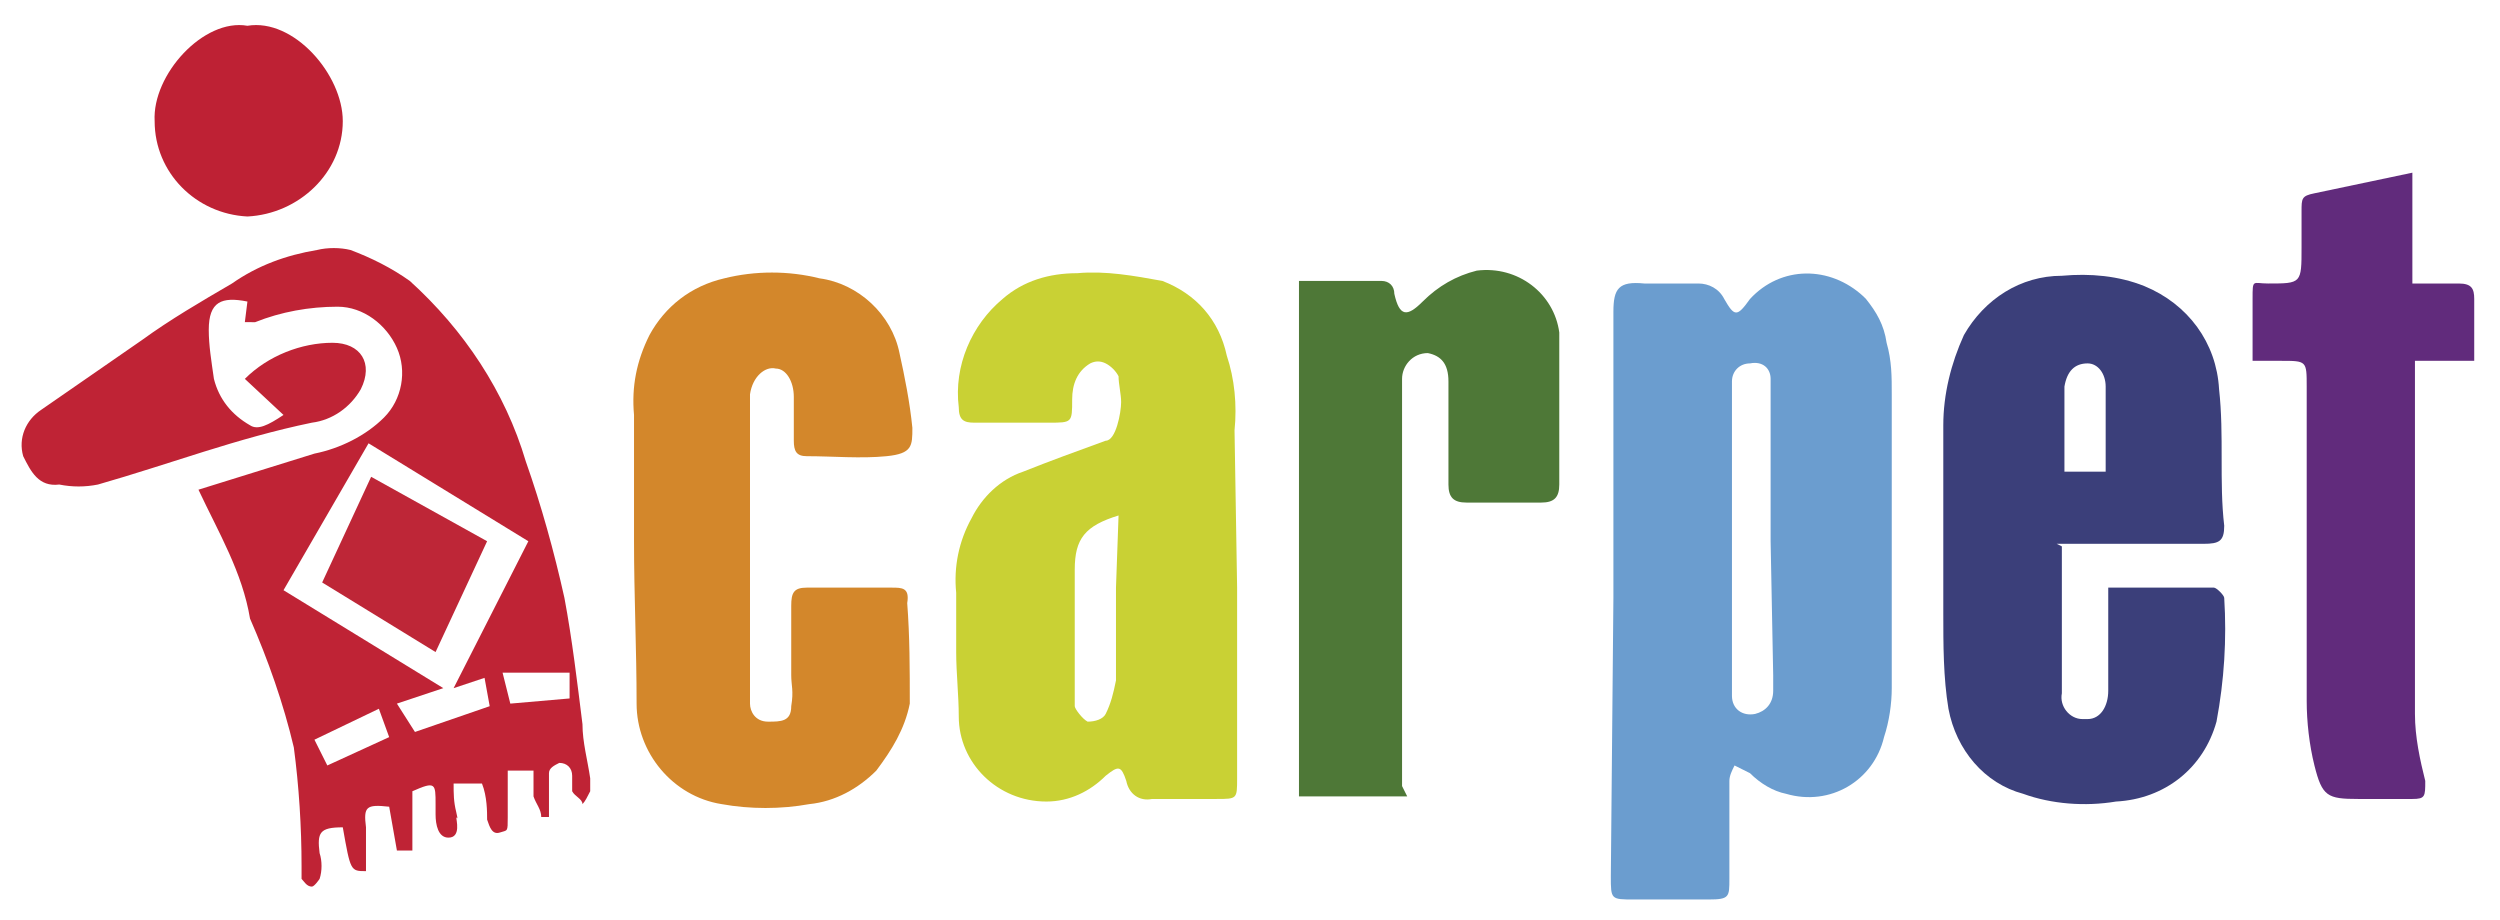 <?xml version="1.0" encoding="utf-8"?>
<!-- Generator: Adobe Illustrator 26.3.1, SVG Export Plug-In . SVG Version: 6.00 Build 0)  -->
<svg version="1.1" id="Layer_1" xmlns="http://www.w3.org/2000/svg" xmlns:xlink="http://www.w3.org/1999/xlink" x="0px" y="0px"
	 viewBox="0 0 97 35.7" style="enable-background:new 0 0 97 35.7;" xml:space="preserve">
<style type="text/css">
	.st0{fill:#6B9DCF;}
	.st1{fill:#BF2335;}
	.st2{fill:#C9D134;}
	.st3{fill:#3B3F7A;}
	.st4{fill:#D3872B;}
	.st5{fill:#4E7837;}
	.st6{fill:#612B7C;}
	.st7{fill:#BE2134;}
	.st8{fill:#BE2637;}
</style>
<g>
	<path class="st0" d="M62.6,23.2c0-3.7,0-7.4,0-11.1c0-0.9,0.2-1.2,1.2-1.1c0.7,0,1.4,0,2.1,0c0.4,0,0.8,0.2,1,0.6
		c0.4,0.7,0.5,0.7,1,0c1.2-1.3,3.1-1.3,4.4-0.1c0,0,0.1,0.1,0.1,0.1c0.4,0.5,0.7,1,0.8,1.7c0.2,0.7,0.2,1.3,0.2,2
		c0,3.9,0,7.7,0,11.4c0,0.6-0.1,1.3-0.3,1.9c-0.4,1.7-2.1,2.7-3.8,2.2c-0.5-0.1-1-0.4-1.4-0.8c-0.2-0.1-0.4-0.2-0.6-0.3
		c-0.1,0.2-0.2,0.4-0.2,0.6c0,1.3,0,2.5,0,3.8c0,0.7,0,0.8-0.8,0.8h-2.9c-0.9,0-0.9,0-0.9-0.9L62.6,23.2z M68.7,21
		c0-1.8,0-3.6,0-5.4c0-0.3,0-0.6,0-0.9c0-0.4-0.3-0.7-0.8-0.6c-0.4,0-0.7,0.3-0.7,0.7c0,0.4,0,0.7,0,1.1v10.2c0,0.3,0,0.6,0,0.9
		c0,0.5,0.4,0.8,0.9,0.7c0.4-0.1,0.7-0.4,0.7-0.9c0-0.2,0-0.4,0-0.6L68.7,21z"/>
	<path class="st1" d="M7.7,19l4.5-1.4c1-0.2,2-0.7,2.7-1.4c0.7-0.7,0.9-1.8,0.5-2.7c-0.4-0.9-1.3-1.6-2.3-1.6
		c-1.1,0-2.2,0.2-3.2,0.6H9.5l0.1-0.8c-1-0.2-1.5,0-1.5,1.1c0,0.6,0.1,1.2,0.2,1.9c0.2,0.8,0.7,1.4,1.4,1.8c0.3,0.2,0.7,0,1.3-0.4
		l-1.5-1.4c0.9-0.9,2.2-1.4,3.4-1.4c1.1,0,1.6,0.8,1.1,1.8c-0.4,0.7-1.1,1.2-1.9,1.3c-2.9,0.6-5.5,1.6-8.3,2.4c-0.5,0.1-1,0.1-1.5,0
		c-0.8,0.1-1.1-0.5-1.4-1.1c-0.2-0.7,0.1-1.4,0.7-1.8c1.3-0.9,2.6-1.8,3.9-2.7c1.1-0.8,2.3-1.5,3.5-2.2c1-0.7,2.1-1.1,3.3-1.3
		c0.4-0.1,0.9-0.1,1.3,0c0.8,0.3,1.6,0.7,2.3,1.2c2.1,1.9,3.7,4.3,4.5,7c0.6,1.7,1.1,3.5,1.5,5.3c0.3,1.6,0.5,3.3,0.7,4.9
		c0,0.7,0.2,1.4,0.3,2.1c0,0.1,0,0.3,0,0.5c-0.1,0.2-0.2,0.4-0.3,0.5c0-0.2-0.3-0.3-0.4-0.5c0-0.2,0-0.4,0-0.6
		c0-0.3-0.2-0.5-0.5-0.5c-0.2,0.1-0.4,0.2-0.4,0.4c0,0.3,0,0.6,0,0.9c0,0.3,0,0.5,0,0.8h-0.3c0-0.3-0.2-0.5-0.3-0.8c0-0.3,0-0.7,0-1
		h-1c0,0.6,0,1.2,0,1.8c0,0.6,0,0.5-0.3,0.6c-0.3,0.1-0.4-0.2-0.5-0.5c0-0.3,0-0.9-0.2-1.4h-1.1c0,0.4,0,0.7,0.1,1.1
		c0.1,0.4,0,0.2,0,0.2c0,0.1,0.2,0.8-0.3,0.8c-0.4,0-0.5-0.5-0.5-0.9c0-0.1,0-0.3,0-0.4c0-0.8,0-0.9-0.9-0.5v2.3h-0.6l-0.3-1.7
		c-0.9-0.1-1,0-0.9,0.8c0,0.6,0,1.1,0,1.7c-0.6,0-0.6,0-0.9-1.7c-0.9,0-1,0.2-0.9,1c0.1,0.3,0.1,0.7,0,1c0,0-0.2,0.3-0.3,0.3
		c-0.2,0-0.3-0.2-0.4-0.3c0,0,0-0.3,0-0.5c0-1.5-0.1-3.1-0.3-4.6c-0.4-1.7-1-3.4-1.7-5C9.4,22.2,8.5,20.7,7.7,19z M17.2,26.7
		l-1.8,0.6l0.7,1.1l2.9-1l-0.2-1.1l-1.2,0.4l2.9-5.7l-6.2-3.8L11,22.9L17.2,26.7z M12.7,29.7l2.4-1.1l-0.4-1.1l-2.5,1.2L12.7,29.7z
		 M19.5,26.1l0.3,1.2l2.3-0.2v-1H19.5z"/>
	<path class="st2" d="M48,22.8v7.4c0,0.8,0,0.8-0.8,0.8h-2.5c-0.5,0.1-0.9-0.2-1-0.7c-0.2-0.6-0.3-0.6-0.8-0.2c-0.6,0.6-1.4,1-2.3,1
		c-1.9,0-3.4-1.5-3.4-3.3c0,0,0,0,0,0c0-0.8-0.1-1.7-0.1-2.5c0-0.8,0-1.6,0-2.3c-0.1-1,0.1-2,0.6-2.9c0.4-0.8,1.1-1.5,2-1.8
		c1-0.4,2.1-0.8,3.2-1.2c0.4,0,0.6-1.1,0.6-1.5c0-0.3-0.1-0.7-0.1-1c-0.1-0.2-0.3-0.4-0.5-0.5c-0.2-0.1-0.4-0.1-0.6,0
		c-0.5,0.3-0.7,0.8-0.7,1.4c0,0.9,0,0.9-0.9,0.9h-2.9c-0.4,0-0.6-0.1-0.6-0.6c-0.2-1.6,0.5-3.2,1.7-4.2c0.8-0.7,1.8-1,2.9-1
		c1.1-0.1,2.2,0.1,3.3,0.3c1.3,0.5,2.2,1.5,2.5,2.9c0.3,0.9,0.4,1.9,0.3,2.9L48,22.8z M43.4,20c-1.3,0.4-1.7,0.9-1.7,2.1v4.7
		c0,0.2,0,0.5,0,0.6s0.3,0.5,0.5,0.6c0.3,0,0.6-0.1,0.7-0.3c0.2-0.4,0.3-0.8,0.4-1.3c0-1.2,0-2.4,0-3.6L43.4,20z"/>
	<path class="st3" d="M80,21.2v5.7c-0.1,0.5,0.3,1,0.8,1c0.1,0,0.1,0,0.2,0c0.5,0,0.8-0.5,0.8-1.1v-4h4.1c0.1,0,0.4,0.3,0.4,0.4
		c0.1,1.6,0,3.2-0.3,4.8c-0.5,1.8-2,3-3.9,3.1c-1.2,0.2-2.5,0.1-3.6-0.3c-1.5-0.4-2.6-1.7-2.9-3.3c-0.2-1.2-0.2-2.5-0.2-3.7
		c0-2.4,0-4.9,0-7.3c0-1.2,0.3-2.4,0.8-3.5c0.8-1.4,2.2-2.3,3.8-2.3c1.1-0.1,2.2,0,3.2,0.4c1.7,0.7,2.8,2.2,2.9,4
		c0.2,1.8,0,3.6,0.2,5.3c0,0.6-0.2,0.7-0.8,0.7h-5.7L80,21.2z M81.7,18.3V15c0-0.5-0.3-0.9-0.7-0.9c-0.5,0-0.8,0.3-0.9,0.9
		c0,0.6,0,1.7,0,2.6c0,0.2,0,0.5,0,0.7L81.7,18.3z"/>
	<path class="st4" d="M24.6,21c0-1.6,0-3.3,0-4.9C24.5,15,24.7,14,25.2,13c0.6-1.1,1.6-1.9,2.9-2.2c1.2-0.3,2.5-0.3,3.7,0
		c1.5,0.2,2.8,1.4,3.1,2.9c0.2,0.9,0.4,1.9,0.5,2.9c0,0.7,0,1-1,1.1s-2.1,0-3.1,0c-0.4,0-0.5-0.2-0.5-0.6v-1.7
		c0-0.6-0.3-1.1-0.7-1.1c-0.4-0.1-0.9,0.3-1,1c0,0.6,0,1.1,0,1.7v9.7c0,0.2,0,0.4,0,0.6c0,0.3,0.2,0.7,0.7,0.7c0.5,0,0.9,0,0.9-0.6
		c0.1-0.6,0-0.8,0-1.2v-2.7c0-0.5,0.1-0.7,0.6-0.7h3.3c0.4,0,0.7,0,0.6,0.6c0.1,1.3,0.1,2.6,0.1,3.9c-0.2,1-0.7,1.8-1.3,2.6
		c-0.7,0.7-1.6,1.2-2.6,1.3c-1.1,0.2-2.3,0.2-3.4,0c-1.9-0.3-3.3-2-3.3-3.9C24.7,25.2,24.6,23.1,24.6,21L24.6,21z"/>
	<path class="st5" d="M54.6,30.9h-4.2v-20h3.2c0.3,0,0.5,0.2,0.5,0.5c0.2,0.9,0.5,0.9,1.1,0.3c0.6-0.6,1.3-1,2.1-1.2
		c1.6-0.2,3,0.9,3.2,2.4c0,0.2,0,0.4,0,0.6c0,1.8,0,3.5,0,5.3c0,0.5-0.2,0.7-0.7,0.7h-2.9c-0.5,0-0.7-0.2-0.7-0.7c0-1.3,0-2.7,0-4
		c0-0.7-0.3-1-0.8-1.1c-0.6,0-1,0.5-1,1c0,0,0,0,0,0v15.8L54.6,30.9z"/>
	<path class="st6" d="M87.4,14c0-0.9,0-1.6,0-2.4c0-0.8,0-0.6,0.6-0.6c1.3,0,1.3,0,1.3-1.4c0-0.5,0-0.9,0-1.4s0-0.6,0.5-0.7l3.8-0.8
		V11h1.8c0.5,0,0.6,0.2,0.6,0.6c0,0.4,0,1.5,0,2.4h-2.3c0,0.2,0,0.5,0,0.7c0,4.3,0,8.6,0,13c0,0.9,0.2,1.8,0.4,2.6
		c0,0.6,0,0.7-0.5,0.7h-2.1c-1.2,0-1.4-0.1-1.7-1.3c-0.2-0.8-0.3-1.7-0.3-2.5c0-4.1,0-8.1,0-12.2c0-1,0-1-1-1H87.4z"/>
	<path class="st7" d="M9.6,1c1.8-0.3,3.7,1.9,3.7,3.7c0,2-1.7,3.6-3.7,3.7C7.6,8.3,6,6.7,6,4.7C5.9,2.9,7.9,0.7,9.6,1z"/>
	<path class="st8" d="M18.9,21l-2,4.3l-4.4-2.7l1.9-4.1L18.9,21z"/>
</g>
</svg>
